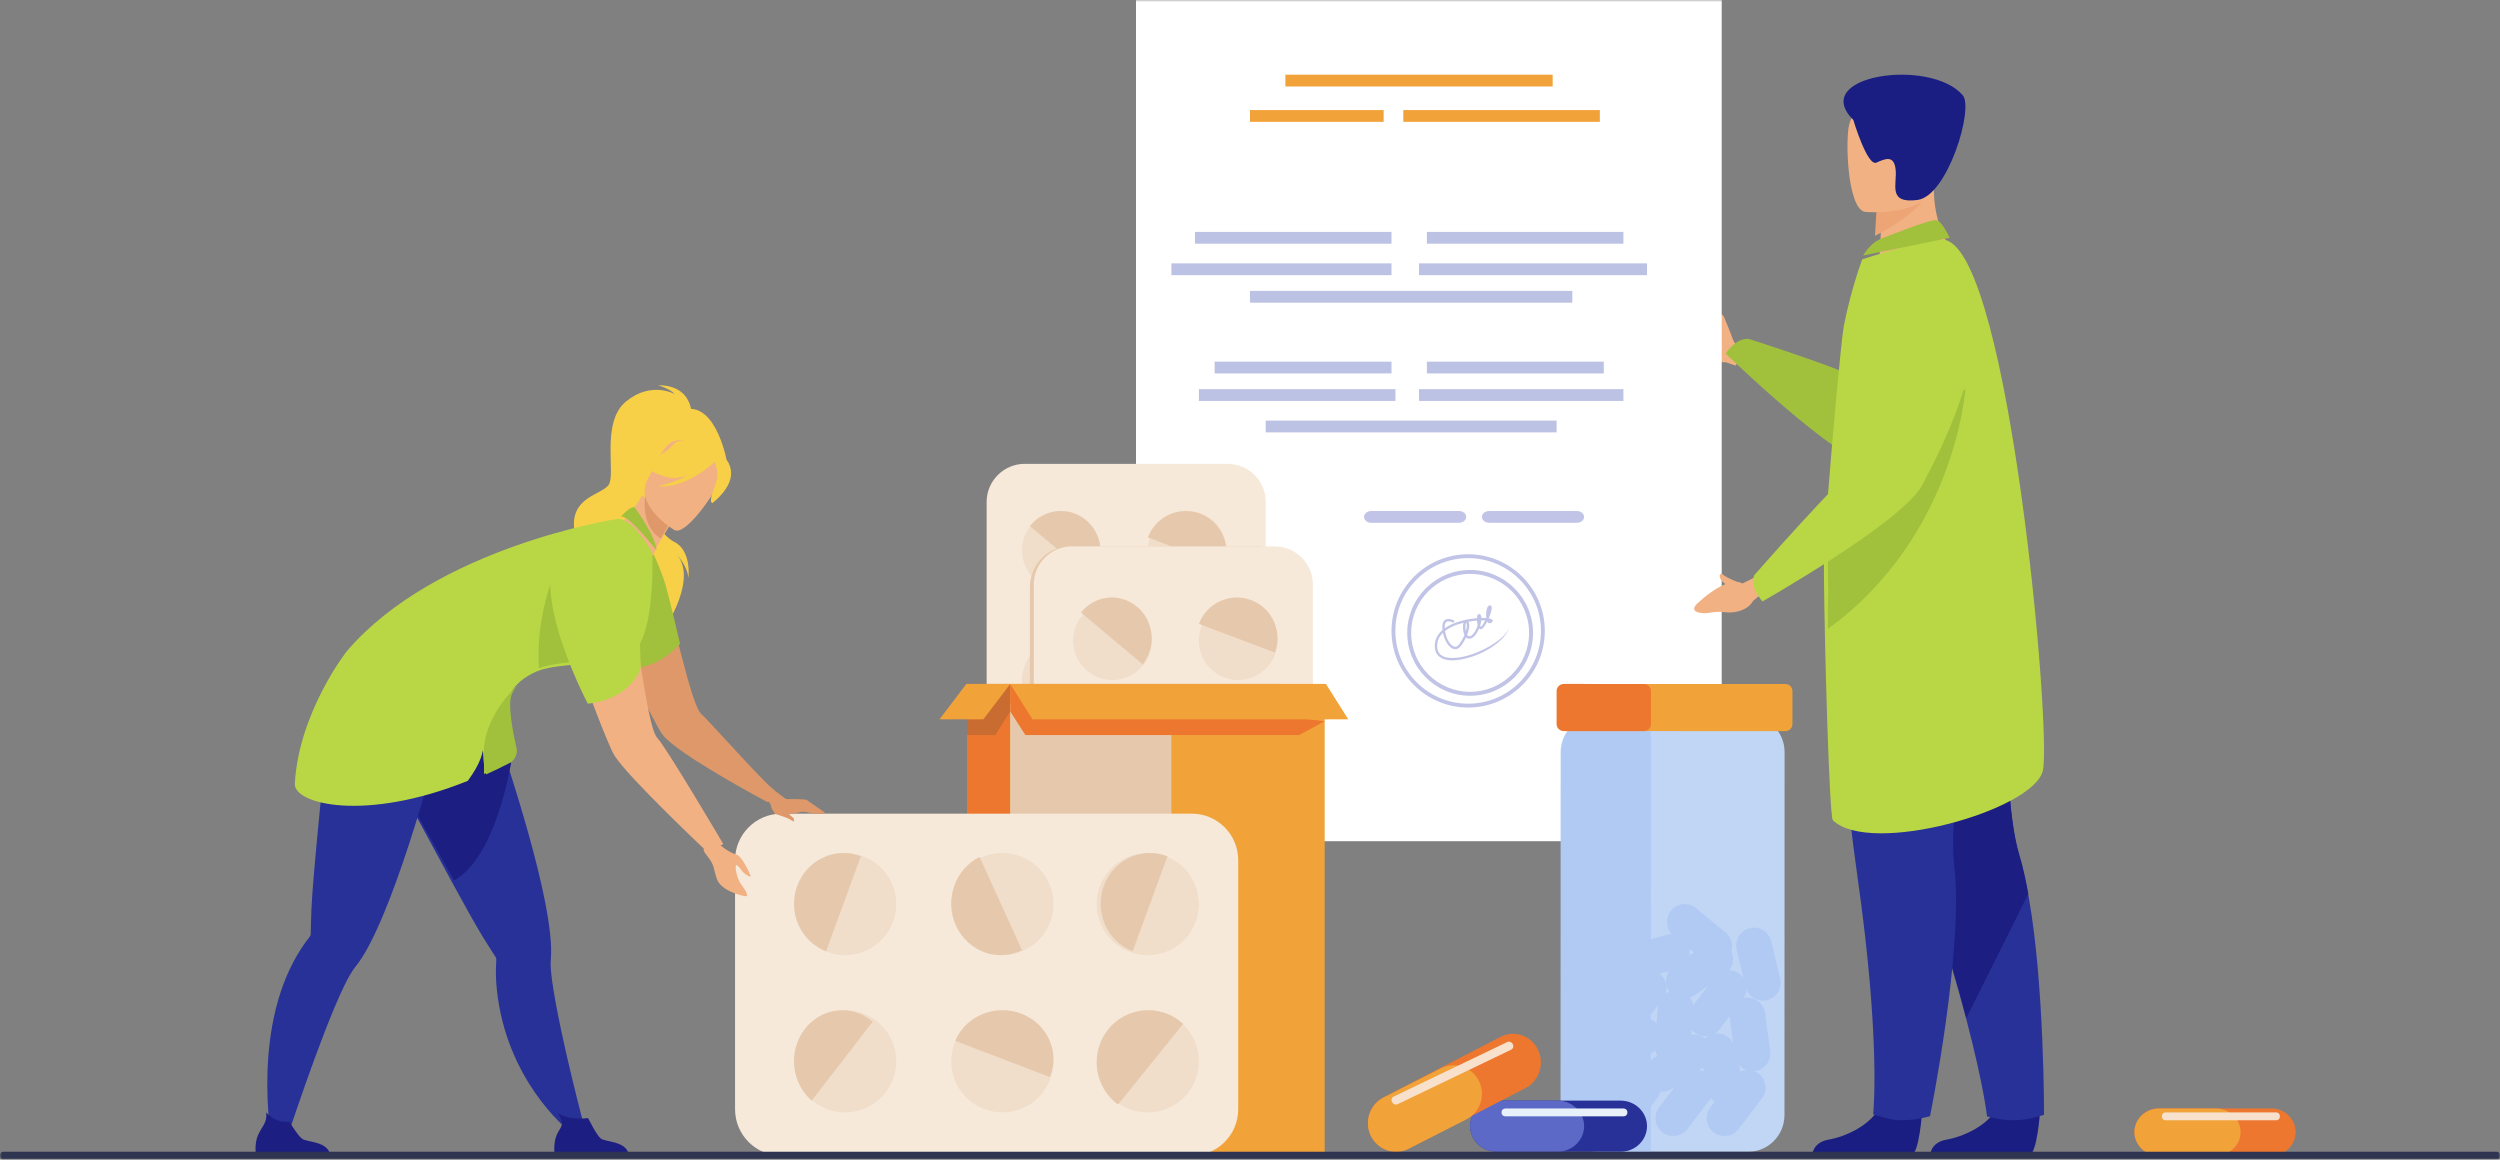 <?xml version="1.0" encoding="UTF-8"?>
<svg width="636px" height="295px" viewBox="0 0 636 295" version="1.1" xmlns="http://www.w3.org/2000/svg" xmlns:xlink="http://www.w3.org/1999/xlink">
    <rect x="0" y="0" width="636" height="295" fill="#808080" stroke="none"/>
    <title>illustration</title>
    <defs>
        <polygon id="path-1" points="0 295 636 295 636 0 0 0"></polygon>
    </defs>
    <g id="Industries" stroke="none" stroke-width="1" fill="none" fill-rule="evenodd">
        <g id="26--Pharmaceutical" transform="translate(-101, -4194)">
            <g id="illustration" transform="translate(101, 4194)">
                <path d="M440.939,86.528 C440.897,86.426 440.846,86.318 440.785,86.204 C440.583,85.408 438.816,81.185 438.621,80.722 C438.066,79.407 437.157,80.106 437.157,81.088 C437.157,81.392 437.286,83.56 437.211,83.874 C435.711,82.756 434.787,81.594 430.918,80.488 C430.918,80.488 427.967,79.506 429.386,82.514 C430.334,84.525 431.465,84.777 432.847,87.59 C434.229,90.403 436.783,92.336 439.067,92.16 L441.52,93 L444,89.29 L442.405,88.294 C441.742,87.88 441.244,87.254 440.939,86.528" id="Fill-1" fill="#F1B183"></path>
                <mask id="mask-2" fill="white">
                    <use xlink:href="#path-1"></use>
                </mask>
                <g id="Clip-4"></g>
                <polygon id="Fill-3" fill="#FFFFFF" mask="url(#mask-2)" points="289 214 438 214 438 0 289 0"></polygon>
                <polygon id="Fill-5" fill="#F1A33A" mask="url(#mask-2)" points="327 22 395 22 395 19 327 19"></polygon>
                <polygon id="Fill-6" fill="#F1A33A" mask="url(#mask-2)" points="318 31 352 31 352 28 318 28"></polygon>
                <polygon id="Fill-7" fill="#F1A33A" mask="url(#mask-2)" points="357 31 407 31 407 28 357 28"></polygon>
                <polygon id="Fill-8" fill="#BCC2E3" mask="url(#mask-2)" points="322 110 396 110 396 107 322 107"></polygon>
                <polygon id="Fill-9" fill="#BCC2E3" mask="url(#mask-2)" points="361 102 413 102 413 99 361 99"></polygon>
                <polygon id="Fill-10" fill="#BCC2E3" mask="url(#mask-2)" points="305 102 355 102 355 99 305 99"></polygon>
                <polygon id="Fill-11" fill="#BCC2E3" mask="url(#mask-2)" points="363 95 408 95 408 92 363 92"></polygon>
                <polygon id="Fill-12" fill="#BCC2E3" mask="url(#mask-2)" points="309 95 354 95 354 92 309 92"></polygon>
                <path d="M371.159,133 L348.841,133 C347.829,133 347,132.325 347,131.5 C347,130.675 347.829,130 348.841,130 L371.159,130 C372.171,130 373,130.675 373,131.5 C373,132.325 372.171,133 371.159,133" id="Fill-13" fill="#C1C4E6" mask="url(#mask-2)"></path>
                <path d="M401.159,133 L378.841,133 C377.829,133 377,132.325 377,131.5 C377,130.675 377.829,130 378.841,130 L401.159,130 C402.171,130 403,130.675 403,131.5 C403,132.325 402.171,133 401.159,133" id="Fill-14" fill="#C1C4E6" mask="url(#mask-2)"></path>
                <path d="M373.5,141.983 C363.29,141.983 354.983,150.29 354.983,160.5 C354.983,170.71 363.29,179.017 373.5,179.017 C383.71,179.017 392.017,170.71 392.017,160.5 C392.017,150.29 383.71,141.983 373.5,141.983 M373.5,180 C362.748,180 354,171.252 354,160.5 C354,149.748 362.748,141 373.5,141 C384.252,141 393,149.748 393,160.5 C393,171.252 384.252,180 373.5,180" id="Fill-15" fill="#C1C4E6" mask="url(#mask-2)"></path>
                <path d="M374,146.001 C365.73,146.001 359.001,152.73 359.001,161 C359.001,169.27 365.73,175.999 374,175.999 C382.27,175.999 388.999,169.27 388.999,161 C388.999,152.73 382.27,146.001 374,146.001 M374,177 C365.177,177 358,169.822 358,161 C358,152.177 365.177,145 374,145 C382.822,145 390,152.177 390,161 C390,169.822 382.822,177 374,177" id="Fill-16" fill="#C1C4E6" mask="url(#mask-2)"></path>
                <path d="M378.895,154.843 C378.841,154.999 378.79,155.219 378.751,155.478 C378.822,155.229 378.873,155.011 378.895,154.843 M372.975,158.346 C372.82,158.668 372.708,159.699 372.897,160.616 C373.203,159.61 373.266,158.74 372.975,158.346 M376.558,159.126 C376.653,159.411 376.738,159.466 376.739,159.467 C377.08,159.176 377.47,158.544 377.825,157.825 C377.535,157.814 377.208,157.813 376.853,157.822 C376.804,158.227 376.7,158.675 376.558,159.126 M373.232,161.514 C373.363,161.712 373.538,161.867 373.769,161.878 C374.232,161.897 374.788,161.407 375.292,160.53 C375.554,160.072 375.764,159.584 375.921,159.115 C375.82,158.734 375.767,158.29 375.75,157.881 C375.073,157.935 374.336,158.026 373.576,158.163 C373.972,158.929 373.742,160.224 373.232,161.514 M367.618,160.518 C367.939,162.648 369.011,164.212 369.921,164.495 C370.347,164.627 370.74,164.477 371.088,164.049 C371.68,163.322 372.191,162.425 372.558,161.55 C372.452,161.324 372.368,161.059 372.304,160.758 C372.157,160.056 372.133,159.093 372.307,158.432 C371.324,158.674 370.34,159 369.428,159.429 C368.73,159.757 368.126,160.121 367.618,160.518 M374.345,167.105 C372.312,167.76 370.329,168.102 368.77,167.973 C366.393,167.776 365.055,166.538 365.002,164.486 C364.959,162.858 365.639,161.432 366.971,160.276 C366.958,160.164 366.948,160.053 366.939,159.942 C366.852,158.794 367.098,158.031 367.672,157.675 C368.6,157.1 369.979,157.887 370.037,157.92 L369.729,158.445 C369.42,158.266 368.502,157.873 367.995,158.19 C367.557,158.463 367.504,159.214 367.543,159.824 C368.627,159.045 370.042,158.407 371.769,157.944 C373.045,157.599 374.466,157.371 375.75,157.267 C375.757,157.125 375.769,156.996 375.785,156.892 C375.827,156.61 375.925,156.28 376.204,156.215 C376.309,156.191 376.514,156.194 376.696,156.47 C376.813,156.648 376.872,156.903 376.883,157.208 C377.326,157.198 377.737,157.206 378.101,157.232 C378.104,157.224 378.107,157.217 378.111,157.209 C378.022,156.489 378.085,155.642 378.205,155.095 C378.36,154.392 378.613,154.037 378.968,154.002 C379.182,153.983 379.367,154.097 379.452,154.3 C379.651,154.776 379.278,156.064 378.738,157.299 C378.739,157.301 378.739,157.303 378.74,157.306 C379.246,157.391 379.59,157.53 379.698,157.725 C379.779,157.871 379.79,158.098 379.575,158.294 C379.166,158.669 378.84,158.575 378.682,158.485 C378.548,158.408 378.44,158.279 378.355,158.112 C377.946,158.916 377.501,159.603 377.151,159.894 C376.829,160.163 376.547,160.055 376.441,159.996 C376.386,159.966 376.334,159.924 376.286,159.874 C376.147,160.211 375.99,160.536 375.821,160.83 C375.183,161.945 374.464,162.519 373.741,162.484 C373.446,162.471 373.184,162.354 372.963,162.141 C372.563,163.001 372.061,163.82 371.562,164.431 C371.055,165.054 370.408,165.282 369.739,165.074 C368.555,164.706 367.483,163.003 367.082,160.984 C366.07,161.968 365.577,163.134 365.612,164.47 C365.657,166.221 366.737,167.195 368.821,167.368 C374.08,167.804 383.301,162.941 384,159.364 C383.431,162.273 379.056,165.588 374.345,167.105" id="Fill-17" fill="#C1C4E6" mask="url(#mask-2)"></path>
                <polygon id="Fill-18" fill="#BCC2E3" mask="url(#mask-2)" points="318 77 400 77 400 74 318 74"></polygon>
                <polygon id="Fill-19" fill="#BCC2E3" mask="url(#mask-2)" points="361 70 419 70 419 67 361 67"></polygon>
                <polygon id="Fill-20" fill="#BCC2E3" mask="url(#mask-2)" points="298 70 354 70 354 67 298 67"></polygon>
                <polygon id="Fill-21" fill="#BCC2E3" mask="url(#mask-2)" points="363 62 413 62 413 59 363 59"></polygon>
                <polygon id="Fill-22" fill="#BCC2E3" mask="url(#mask-2)" points="304 62 354 62 354 59 304 59"></polygon>
                <path d="M503.004,79.459 C503.004,79.459 515.683,127.018 477.134,119.113 C466.726,116.979 439,89.923 439,89.923 C439,89.923 441.668,85.801 444.953,86.238 C444.953,86.238 471.74,94.768 476.024,97.855 C478.397,99.565 481.106,72.621 489.311,73.004 C497.517,73.387 503.004,79.459 503.004,79.459" id="Fill-23" fill="#A1C13C" mask="url(#mask-2)"></path>
                <path d="M519,282.607 C519,282.607 518.293,293.818 516.088,293.979 C515.795,294 504.903,294 504.903,294 L491,293.921 C491,293.921 491.091,290.626 495.155,289.929 C499.219,289.232 506.021,286.423 508.483,281.14 C511.073,275.582 519,282.607 519,282.607" id="Fill-24" fill="#1A1E82" mask="url(#mask-2)"></path>
                <path d="M520,283.607 C520,283.607 515.789,285 512.5,285 C508.833,285 505.499,284.012 505.499,284.012 C505.499,284.012 504.706,276.433 500.343,259.732 C498.056,250.979 494.789,239.724 490.141,225.739 C477.291,187.087 473.383,164.476 473.026,162.334 C473.008,162.222 473,162.165 473,162.165 L473.042,162.147 L512.549,145 C512.549,145 507.666,198.271 513.895,218.718 C514.768,221.576 515.515,224.906 516.157,228.514 C520.091,250.724 520,283.607 520,283.607" id="Fill-25" fill="#273198" mask="url(#mask-2)"></path>
                <path d="M516,227.437 L500.235,259 C497.954,250.15 494.697,238.771 490.063,224.631 C477.252,185.552 473.356,162.691 473,160.526 C473.004,160.461 473.008,160.401 473.015,160.336 L512.403,143 C512.403,143 507.535,196.859 513.746,217.532 C514.616,220.422 515.361,223.789 516,227.437" id="Fill-26" fill="#1C1E82" mask="url(#mask-2)"></path>
                <path d="M489,282.607 C489,282.607 488.293,293.818 486.088,293.979 C485.795,294 474.903,294 474.903,294 L461,293.921 C461,293.921 461.091,290.626 465.155,289.929 C469.219,289.232 476.021,286.423 478.483,281.14 C481.073,275.582 489,282.607 489,282.607" id="Fill-27" fill="#1A1E82" mask="url(#mask-2)"></path>
                <path d="M467.011,146 C467.011,146 466.498,180.569 472.538,223.014 C478.577,265.459 476.53,283.476 476.53,283.476 C476.53,283.476 480.68,284.808 482.355,284.943 C486.621,285.287 490.996,283.953 490.996,283.953 C490.996,283.953 499.641,241.492 497.162,220.247 C494.684,199.003 509,147.347 509,147.347 L467.011,146 Z" id="Fill-28" fill="#273198" mask="url(#mask-2)"></path>
                <path d="M496,62.897 L489.168,69 L478,68.499 C478.027,67.584 478.231,63.777 478.42,60.329 C478.432,60.125 478.444,59.921 478.454,59.723 C478.618,56.788 478.762,54.266 478.762,54.266 L488.292,48.245 L491.846,46 C491.844,46.061 491.991,49.21 492.015,49.669 C492.422,57.828 496,62.897 496,62.897" id="Fill-29" fill="#F1B183" mask="url(#mask-2)"></path>
                <path d="M464.015,146.626 C464.172,164.943 465.386,207.795 466.28,208.667 C475.767,217.876 517.497,206.142 519.71,195.996 C521.919,185.85 511.302,65.904 495.097,61.113 C491.735,60.121 473.757,65.965 473.757,65.965 C473.757,65.965 470.939,73.382 469.089,82.833 C468.404,86.335 466.166,111.318 464.86,128.012 C464.516,132.462 464.233,136.323 464.067,139.03 C464,140.149 463.984,142.874 464.015,146.626" id="Fill-30" fill="#B9D745" mask="url(#mask-2)"></path>
                <path d="M489.822,49.774 C488.128,53.868 480.291,58.309 477,60 C477.012,59.8 477.024,59.6 477.034,59.405 C477.198,56.521 477.341,54.043 477.341,54.043 L486.849,48.127 C489.086,47.779 490.521,48.089 489.822,49.774" id="Fill-31" fill="#EDA575" mask="url(#mask-2)"></path>
                <path d="M474.495,53.915 C474.495,53.915 492.187,55.528 493.042,44.708 C493.896,33.888 496.755,26.809 485.496,25.321 C474.236,23.834 471.713,27.796 470.532,31.339 C469.351,34.883 469.915,53.216 474.495,53.915" id="Fill-32" fill="#F1B183" mask="url(#mask-2)"></path>
                <path d="M471.486,30.519 C471.486,30.519 475.039,42.428 477.376,41.367 C479.713,40.307 481.851,39.432 482.251,43.168 C482.652,46.904 480.136,51.869 487.809,50.87 C495.482,49.871 502.183,27.559 499.329,24.235 C491.092,14.643 460.092,19.112 471.486,30.519" id="Fill-33" fill="#1A1E82" mask="url(#mask-2)"></path>
                <path d="M478.542,60.744 C478.762,60.66 491.256,55.59 492.717,56.027 C494.179,56.463 496,60.5 496,60.5 L474,65 C474,65 475.731,61.815 478.542,60.744" id="Fill-34" fill="#A1C13C" mask="url(#mask-2)"></path>
                <path d="M465.018,160 C497.476,136.403 500,99 500,99 C484.557,107.759 469.893,122.237 465.134,138.152 C464.79,142.599 465.237,149.703 465.071,152.408 C465.003,153.527 464.988,156.25 465.018,160" id="Fill-35" fill="#A1C13C" mask="url(#mask-2)"></path>
                <path d="M443.255,148.446 C443.255,148.446 442.856,148.115 441.964,148.039 C441.194,147.771 439.051,146.787 438.683,146.44 C437.519,145.34 437.112,146.511 437.924,147.678 C438.099,147.931 438.729,148.362 438.949,148.603 C437.207,149.289 434.881,150.702 431.861,153.463 C431.861,153.463 429.444,155.493 432.71,155.936 C434.893,156.232 435.716,155.385 438.8,155.751 C441.884,156.117 444.875,154.967 445.971,152.872 L448,151.199 L446.271,146.957 L443.255,148.446 Z" id="Fill-36" fill="#F1B183" mask="url(#mask-2)"></path>
                <path d="M485.661,67.005 C485.661,67.005 520.116,65.345 488.958,123.493 C483.975,132.793 448.368,153 448.368,153 C448.368,153 445.021,149.364 446.285,146.327 C446.285,146.327 469.472,119.857 472.579,118.78 C475.336,117.825 474.767,85.597 477.232,77.825 C479.698,70.052 485.661,67.005 485.661,67.005" id="Fill-37" fill="#B9D745" mask="url(#mask-2)"></path>
                <path d="M444.788,293 L420.19,292.992 L407.178,292.989 C402.129,292.986 397.999,288.788 398,283.656 L398.029,191.324 C398.029,186.194 402.16,181.997 407.212,182 L418.751,182.004 L444.822,182.011 C449.871,182.011 454,186.21 454,191.342 L453.974,283.674 C453.971,288.804 449.84,293 444.788,293" id="Fill-38" fill="#C1D5F5" mask="url(#mask-2)"></path>
                <path d="M415.356,249.241 L412.9,252.454 L409.938,256.331 C409.924,256.349 409.913,256.368 409.9,256.386 L410.055,253.312 C410.059,253.233 410.056,253.156 410.055,253.078 C410.195,253.035 410.333,252.986 410.47,252.928 C412.313,252.157 413.378,250.288 413.233,248.392 C413.853,248.847 414.583,249.144 415.356,249.241 L415.356,249.241 Z M442.765,272.593 L442.416,271.133 L442.35,270.855 C442.84,271.457 443.476,271.928 444.198,272.215 C443.705,272.263 443.22,272.388 442.765,272.593 L442.765,272.593 Z M433.207,271.535 L433.457,272.583 C433.054,272.402 432.632,272.284 432.204,272.228 L433.207,271.535 Z M411.916,277.122 L412.428,275.881 C412.802,274.975 412.854,274.015 412.645,273.123 C412.749,273.063 412.852,273.003 412.952,272.934 L420.978,267.389 C421.03,267.353 421.076,267.313 421.126,267.276 C421.235,267.716 421.408,268.133 421.636,268.516 L420.207,269.503 C419.246,270.167 418.626,271.145 418.38,272.207 C416.871,272.061 415.321,272.667 414.337,273.954 L411.916,277.122 Z M420.087,257.964 L421.832,255.68 C421.807,255.821 421.787,255.964 421.776,256.11 L421.445,260.303 C420.791,259.711 419.99,259.334 419.146,259.194 L420.087,257.964 Z M424.591,247.065 C423.597,248.565 423.546,250.586 424.625,252.153 C424.644,252.181 424.667,252.206 424.688,252.234 C424.359,252.361 424.046,252.522 423.758,252.718 C423.963,252.072 424.024,251.394 423.936,250.735 C423.784,249.583 423.196,248.49 422.207,247.732 C422.203,247.728 422.198,247.726 422.194,247.722 L424.591,247.065 Z M433.706,264.22 C432.751,263.421 431.51,263.056 430.295,263.19 L430.392,261.969 C430.607,262.232 430.851,262.476 431.132,262.692 C432.134,263.46 433.361,263.739 434.524,263.572 C434.224,263.756 433.952,263.976 433.706,264.22 L433.706,264.22 Z M430.747,255.739 C430.631,255.034 430.352,254.377 429.945,253.815 C430.282,253.688 430.61,253.524 430.919,253.31 L434.485,250.847 L430.747,255.739 Z M429.763,241.365 L430.903,242.309 L429.73,243.12 C429.853,242.555 429.87,241.96 429.763,241.365 L429.763,241.365 Z M440.055,258.94 L440.941,265.446 C440.557,264.664 439.963,264.021 439.244,263.58 C438.369,263.042 437.314,262.8 436.243,262.952 C436.706,262.669 437.128,262.303 437.475,261.847 L440.019,258.519 C440.025,258.658 440.036,258.799 440.055,258.94 L440.055,258.94 Z M409.563,263.066 L409.647,261.403 C409.933,261.886 410.31,262.324 410.78,262.685 C410.957,262.821 411.143,262.936 411.332,263.041 L409.259,264.473 C409.43,264.033 409.538,263.561 409.563,263.066 L409.563,263.066 Z M450.339,267.391 L449.681,262.554 L449.021,257.714 C448.854,256.481 448.195,255.426 447.272,254.723 C446.349,254.021 445.16,253.668 443.927,253.836 C443.79,253.855 443.657,253.882 443.525,253.912 C443.977,253.258 444.233,252.519 444.303,251.77 C445.141,253.783 447.345,254.96 449.528,254.437 C451.949,253.857 453.455,251.399 452.876,248.974 L451.741,244.226 L450.607,239.476 C450.318,238.265 449.558,237.281 448.57,236.673 C447.582,236.065 446.364,235.832 445.153,236.122 C442.732,236.703 441.227,239.162 441.806,241.585 L443.515,248.741 C443.256,248.368 442.938,248.028 442.559,247.738 C441.779,247.14 440.862,246.841 439.946,246.815 C440.394,246.235 440.69,245.559 440.82,244.852 C440.989,243.928 440.871,242.954 440.448,242.072 C440.96,240.374 440.449,238.451 439.005,237.256 L431.49,231.034 C429.571,229.445 426.706,229.718 425.12,231.64 C423.653,233.418 423.779,236.005 425.323,237.641 C424.925,237.639 424.52,237.686 424.118,237.796 L419.416,239.085 L419.415,239.085 L414.714,240.374 C413.078,240.822 411.896,242.128 411.516,243.676 L411.022,242.492 L409.144,237.987 C408.184,235.686 405.521,234.59 403.224,235.552 C400.927,236.513 399.833,239.18 400.793,241.481 L402.672,245.986 L403.876,248.874 C402.28,249.51 401.109,251.031 401.017,252.854 L400.771,257.73 L400.525,262.608 C400.462,263.852 400.914,265.01 401.691,265.872 C402.469,266.734 403.572,267.301 404.815,267.364 C405.346,267.391 405.86,267.319 406.343,267.172 C405.874,268.114 405.744,269.201 405.983,270.235 C405.149,270.718 404.459,271.463 404.065,272.418 L402.203,276.93 L400.341,281.444 C399.866,282.595 399.905,283.838 400.349,284.911 C400.794,285.984 401.644,286.888 402.794,287.364 C404.589,288.108 406.598,287.593 407.848,286.239 C408.143,286.938 408.613,287.571 409.254,288.063 C411.231,289.579 414.084,289.199 415.597,287.219 L418.56,283.342 L421.524,279.464 C421.926,278.937 422.19,278.347 422.33,277.738 C423.361,277.841 424.431,277.597 425.345,276.966 L426.122,276.429 L425.047,277.836 L422.084,281.713 C420.571,283.693 420.95,286.551 422.927,288.067 C424.904,289.583 427.757,289.203 429.271,287.223 L432.233,283.346 L435.196,279.468 C435.235,279.418 435.266,279.365 435.302,279.314 C435.541,279.7 435.834,280.043 436.169,280.336 L435.114,281.717 C433.601,283.697 433.98,286.555 435.957,288.071 C437.934,289.587 440.787,289.207 442.3,287.227 L448.227,279.472 C448.982,278.483 449.265,277.272 449.113,276.12 C448.96,274.969 448.372,273.875 447.384,273.117 C447.046,272.858 446.681,272.659 446.303,272.509 C446.358,272.504 446.412,272.502 446.468,272.495 C448.934,272.158 450.676,269.862 450.339,267.391 L450.339,267.391 Z" id="Fill-39" fill="#B1CAF4" mask="url(#mask-2)"></path>
                <path d="M419.931,293 L406.485,292.996 C401.266,292.994 396.999,288.795 397,283.663 L397.029,191.324 C397.03,186.195 401.299,181.997 406.519,182 L418.444,182.004 C419.428,183.663 420.001,185.647 420,187.772 L419.969,292.068 C419.969,292.383 419.956,292.693 419.931,293" id="Fill-40" fill="#B1CAF4" mask="url(#mask-2)"></path>
                <path d="M454.191,186 L418.858,185.989 L398.805,185.982 C397.81,185.984 396.999,185.189 397,184.218 L397.002,175.763 C397.003,174.794 397.815,173.999 398.809,174 L418.834,174.005 L418.838,174.006 L454.195,174.016 C455.187,174.016 456,174.809 456,175.78 L455.998,184.235 C455.997,185.206 455.185,186.001 454.191,186" id="Fill-41" fill="#F1A33A" mask="url(#mask-2)"></path>
                <path d="M418.192,186 L397.832,185.993 C396.822,185.994 395.999,185.199 396,184.227 L396.002,175.764 C396.003,174.794 396.827,173.999 397.836,174 L418.168,174.006 L418.172,174.006 C419.177,174.008 420,174.802 420,175.771 L419.998,184.234 C419.996,185.197 419.188,185.986 418.192,186" id="Fill-42" fill="#ED772F" mask="url(#mask-2)"></path>
                <path d="M584,287.999 C584,289.649 583.314,291.148 582.207,292.237 C581.101,293.325 579.577,294 577.9,294 L549.098,294 C545.744,294 543,291.299 543,287.999 C543,286.349 543.686,284.85 544.791,283.762 C545.897,282.676 547.421,282 549.098,282 L577.9,282 C581.254,282 584,284.7 584,287.999" id="Fill-43" fill="#ED772F" mask="url(#mask-2)"></path>
                <path d="M570,287.999 C570,289.649 569.291,291.148 568.151,292.237 C567.008,293.325 565.434,294 563.702,294 L549.298,294 C545.834,294 543,291.299 543,287.999 C543,286.349 543.709,284.85 544.849,283.762 C545.992,282.676 547.566,282 549.298,282 L563.702,282 C567.166,282 570,284.7 570,287.999" id="Fill-44" fill="#F1A33A" mask="url(#mask-2)"></path>
                <path d="M579.112,285 L550.888,285 C550.4,285 550,284.596 550,284.101 L550,283.899 C550,283.404 550.4,283 550.888,283 L579.112,283 C579.6,283 580,283.404 580,283.899 L580,284.101 C580,284.596 579.6,285 579.112,285" id="Fill-45" fill="#F7E0CC" mask="url(#mask-2)"></path>
                <path d="M322,127.67 L322,214.33 C322,219.647 317.641,224 312.309,224 L260.691,224 C259.31,224 257.995,223.708 256.801,223.181 C253.394,221.679 251,218.27 251,214.33 L251,127.67 C251,122.35 255.362,118 260.691,118 L312.309,118 C317.641,118 322,122.35 322,127.67" id="Fill-46" fill="#F6E9DA" mask="url(#mask-2)"></path>
                <path d="M298.486,149.36 C293.315,147.418 290.7,141.654 292.641,136.486 C294.581,131.318 300.344,128.699 305.514,130.641 C310.683,132.582 313.3,138.346 311.359,143.514 C309.419,148.683 303.654,151.3 298.486,149.36" id="Fill-47" fill="#F0DDCA" mask="url(#mask-2)"></path>
                <path d="M311.338,144 L292,136.719 C294.005,131.365 299.958,128.653 305.3,130.664 C310.639,132.674 313.343,138.646 311.338,144" id="Fill-48" fill="#E6C9AC" mask="url(#mask-2)"></path>
                <path d="M263.677,147.747 C259.397,144.253 258.762,137.954 262.254,133.677 C265.746,129.399 272.044,128.76 276.324,132.254 C280.602,135.746 281.239,142.047 277.747,146.324 C274.255,150.602 267.954,151.239 263.677,147.747" id="Fill-49" fill="#F0DDCA" mask="url(#mask-2)"></path>
                <path d="M277.714,147 L262,133.829 C265.542,129.374 271.93,128.709 276.271,132.347 C280.61,135.984 281.256,142.545 277.714,147" id="Fill-50" fill="#E6C9AC" mask="url(#mask-2)"></path>
                <path d="M298.486,213.359 C293.315,211.418 290.7,205.654 292.641,200.486 C294.581,195.318 300.344,192.699 305.514,194.641 C310.683,196.581 313.3,202.346 311.359,207.514 C309.419,212.683 303.654,215.3 298.486,213.359" id="Fill-51" fill="#F0DDCA" mask="url(#mask-2)"></path>
                <path d="M311.338,209 L292,201.719 C294.005,196.365 299.958,193.653 305.3,195.664 C310.639,197.674 313.343,203.646 311.338,209" id="Fill-52" fill="#E6C9AC" mask="url(#mask-2)"></path>
                <path d="M263.677,211.747 C259.397,208.253 258.762,201.954 262.254,197.676 C265.746,193.399 272.044,192.76 276.324,196.254 C280.602,199.746 281.239,206.047 277.747,210.324 C274.255,214.602 267.954,215.239 263.677,211.747" id="Fill-53" fill="#F0DDCA" mask="url(#mask-2)"></path>
                <path d="M277.714,212 L262,198.829 C265.542,194.374 271.93,193.709 276.271,197.347 C280.61,200.984 281.256,207.545 277.714,212" id="Fill-54" fill="#E6C9AC" mask="url(#mask-2)"></path>
                <path d="M306.282,182.034 C301.29,184.4 295.33,182.27 292.966,177.281 C290.601,172.293 292.727,166.331 297.719,163.965 C302.707,161.601 308.67,163.729 311.035,168.718 C313.399,173.707 311.271,179.67 306.282,182.034" id="Fill-55" fill="#F0DDCA" mask="url(#mask-2)"></path>
                <path d="M311,169.006 L292.964,178 C290.604,172.76 292.726,166.499 297.708,164.014 C302.688,161.531 308.64,163.766 311,169.006" id="Fill-56" fill="#E6C9AC" mask="url(#mask-2)"></path>
                <path d="M260.718,169.285 C262.771,164.157 268.589,161.667 273.715,163.719 C278.84,165.77 281.334,171.587 279.281,176.715 C277.23,181.84 271.41,184.333 266.285,182.282 C261.16,180.23 258.667,174.41 260.718,169.285" id="Fill-57" fill="#F0DDCA" mask="url(#mask-2)"></path>
                <path d="M266,183.255 L273.584,164 C278.816,166.128 281.361,172.162 279.266,177.481 C277.172,182.797 271.232,185.383 266,183.255" id="Fill-58" fill="#E6C9AC" mask="url(#mask-2)"></path>
                <path d="M321,139 L321,213.991 C321,218.945 317.055,223 312.231,223 L265.519,223 C264.27,223 263.08,222.728 262,222.237 L262,149.381 C262,146.402 263.238,143.705 265.213,141.808 C265.943,141.106 266.774,140.512 267.681,140.055 C269.019,139.38 270.52,139 272.105,139 L321,139 Z" id="Fill-59" fill="#E6C9AC" mask="url(#mask-2)"></path>
                <path d="M263,235.33 L263,148.67 C263,143.351 267.361,139 272.69,139 L324.31,139 C329.639,139 334,143.351 334,148.67 L334,235.33 C334,240.649 329.639,245 324.31,245 L272.69,245 C267.361,245 263,240.649 263,235.33" id="Fill-60" fill="#F6E9DA" mask="url(#mask-2)"></path>
                <path d="M311.486,172.36 C306.315,170.418 303.7,164.654 305.641,159.486 C307.581,154.318 313.344,151.699 318.514,153.641 C323.683,155.582 326.3,161.346 324.359,166.514 C322.419,171.683 316.654,174.3 311.486,172.36" id="Fill-61" fill="#F0DDCA" mask="url(#mask-2)"></path>
                <path d="M324.338,166 L305,158.719 C307.005,153.365 312.958,150.653 318.3,152.664 C323.639,154.674 326.343,160.646 324.338,166" id="Fill-62" fill="#E6C9AC" mask="url(#mask-2)"></path>
                <path d="M276.677,170.747 C272.397,167.253 271.762,160.954 275.254,156.677 C278.746,152.399 285.044,151.76 289.324,155.254 C293.602,158.746 294.239,165.047 290.747,169.324 C287.255,173.602 280.954,174.239 276.677,170.747" id="Fill-63" fill="#F0DDCA" mask="url(#mask-2)"></path>
                <path d="M290.714,169 L275,155.829 C278.542,151.374 284.93,150.709 289.271,154.347 C293.61,157.984 294.256,164.545 290.714,169" id="Fill-64" fill="#E6C9AC" mask="url(#mask-2)"></path>
                <path d="M311.486,235.359 C306.315,233.418 303.7,227.654 305.641,222.486 C307.581,217.318 313.344,214.699 318.514,216.641 C323.683,218.581 326.3,224.346 324.359,229.514 C322.419,234.683 316.654,237.3 311.486,235.359" id="Fill-65" fill="#F0DDCA" mask="url(#mask-2)"></path>
                <path d="M324.338,230 L305,222.719 C307.005,217.365 312.958,214.653 318.3,216.664 C323.639,218.674 326.343,224.646 324.338,230" id="Fill-66" fill="#E6C9AC" mask="url(#mask-2)"></path>
                <path d="M276.677,233.747 C272.397,230.253 271.762,223.954 275.254,219.676 C278.746,215.399 285.044,214.76 289.324,218.254 C293.602,221.746 294.239,228.047 290.747,232.324 C287.255,236.602 280.954,237.239 276.677,233.747" id="Fill-67" fill="#F0DDCA" mask="url(#mask-2)"></path>
                <path d="M290.714,233 L275,219.829 C278.542,215.374 284.93,214.709 289.271,218.347 C293.61,221.984 294.256,228.545 290.714,233" id="Fill-68" fill="#E6C9AC" mask="url(#mask-2)"></path>
                <path d="M319.282,205.034 C314.291,207.4 308.33,205.27 305.966,200.281 C303.601,195.293 305.727,189.331 310.719,186.965 C315.707,184.601 321.67,186.729 324.035,191.718 C326.399,196.707 324.271,202.67 319.282,205.034" id="Fill-69" fill="#F0DDCA" mask="url(#mask-2)"></path>
                <path d="M324,191.006 L305.964,200 C303.604,194.76 305.726,188.499 310.708,186.014 C315.688,183.531 321.64,185.766 324,191.006" id="Fill-70" fill="#E6C9AC" mask="url(#mask-2)"></path>
                <path d="M273.718,192.285 C275.771,187.157 281.589,184.667 286.715,186.719 C291.84,188.77 294.334,194.587 292.281,199.715 C290.23,204.84 284.41,207.333 279.285,205.282 C274.16,203.231 271.667,197.41 273.718,192.285" id="Fill-71" fill="#F0DDCA" mask="url(#mask-2)"></path>
                <path d="M279,205.255 L286.584,186 C291.816,188.128 294.361,194.162 292.266,199.481 C290.172,204.797 284.232,207.383 279,205.255" id="Fill-72" fill="#E6C9AC" mask="url(#mask-2)"></path>
                <polygon id="Fill-73" fill="#ED772F" mask="url(#mask-2)" points="246 294 326 294 326 174 246 174"></polygon>
                <polygon id="Fill-74" fill="#F1A33A" mask="url(#mask-2)" points="257 294 337 294 337 174 257 174"></polygon>
                <polygon id="Fill-75" fill="#C86C31" mask="url(#mask-2)" points="257 180.987 253.215 187 246 187 246 174 256.999 174"></polygon>
                <polygon id="Fill-76" fill="#F1A33A" mask="url(#mask-2)" points="250.157 183 239 183 245.842 174 257 174"></polygon>
                <polygon id="Fill-77" fill="#E6C9AC" mask="url(#mask-2)" points="298 294 257 294 257 179 298 182.988"></polygon>
                <polygon id="Fill-78" fill="#ED772F" mask="url(#mask-2)" points="337 183.486 330.509 187 260.856 187 257 180.987 257 174"></polygon>
                <polygon id="Fill-79" fill="#F1A33A" mask="url(#mask-2)" points="343 183 262.674 183 257 174 337.326 174"></polygon>
                <path d="M167.087,142.977 C164.979,136.093 155.811,134.803 152.122,140.96 C151.458,142.067 151.039,143.34 151.002,144.797 C150.799,152.868 166.453,184.108 168.531,186.871 C172.314,191.902 195.148,204 195.148,204 L200,203.281 C200,203.281 197.256,201.528 194.416,198.645 C188.549,192.69 179.997,183.008 178.43,181.667 C175.741,179.365 171.09,156.046 167.087,142.977" id="Fill-80" fill="#DE9869" mask="url(#mask-2)"></path>
                <path d="M303.24,294 L198.76,294 C192.292,294 187,288.694 187,282.21 L187,218.79 C187,212.305 192.292,207 198.76,207 L303.24,207 C309.708,207 315,212.305 315,218.79 L315,282.21 C315,288.694 309.708,294 303.24,294" id="Fill-81" fill="#F6E9DA" mask="url(#mask-2)"></path>
                <path d="M227.167,234.568 C224.643,241.291 217.15,244.69 210.432,242.167 C203.713,239.644 200.309,232.153 202.833,225.431 C205.356,218.713 212.85,215.31 219.569,217.833 C226.287,220.355 229.69,227.85 227.167,234.568" id="Fill-82" fill="#F0DDCA" mask="url(#mask-2)"></path>
                <path d="M219,217.827 L210.159,242 C203.658,239.494 200.364,232.053 202.806,225.375 C205.247,218.701 212.499,215.321 219,217.827" id="Fill-83" fill="#E6C9AC" mask="url(#mask-2)"></path>
                <path d="M225.071,278.221 C220.529,283.784 212.34,284.609 206.78,280.07 C201.219,275.53 200.388,267.342 204.93,261.779 C209.47,256.218 217.661,255.39 223.221,259.929 C228.782,264.469 229.61,272.66 225.071,278.221" id="Fill-84" fill="#F0DDCA" mask="url(#mask-2)"></path>
                <path d="M222,259.92 L206.505,280 C201.264,275.474 200.481,267.311 204.762,261.764 C209.04,256.22 216.759,255.395 222,259.92" id="Fill-85" fill="#E6C9AC" mask="url(#mask-2)"></path>
                <path d="M304.167,234.568 C301.643,241.291 294.15,244.69 287.432,242.167 C280.713,239.644 277.309,232.153 279.833,225.431 C282.356,218.713 289.85,215.31 296.569,217.833 C303.287,220.355 306.69,227.85 304.167,234.568" id="Fill-86" fill="#F0DDCA" mask="url(#mask-2)"></path>
                <path d="M297,217.827 L288.159,242 C281.658,239.494 278.364,232.053 280.806,225.375 C283.247,218.701 290.499,215.321 297,217.827" id="Fill-87" fill="#E6C9AC" mask="url(#mask-2)"></path>
                <path d="M302.07,278.221 C297.685,283.594 289.899,284.548 284.362,280.514 C284.164,280.376 283.971,280.226 283.779,280.07 C278.218,275.532 277.389,267.344 281.93,261.779 C286.468,256.218 294.659,255.389 300.221,259.931 C300.41,260.086 300.593,260.243 300.773,260.408 C305.834,265.024 306.455,272.849 302.07,278.221" id="Fill-88" fill="#F0DDCA" mask="url(#mask-2)"></path>
                <path d="M301,260.478 L284.417,281 C284.217,280.859 284.023,280.706 283.829,280.547 C278.21,275.915 277.373,267.558 281.961,261.878 C286.546,256.201 294.822,255.356 300.442,259.991 C300.633,260.15 300.818,260.31 301,260.478" id="Fill-89" fill="#E6C9AC" mask="url(#mask-2)"></path>
                <path d="M266.744,224.433 C269.82,230.922 267.051,238.671 260.566,241.744 C254.08,244.818 246.33,242.055 243.255,235.566 C240.181,229.08 242.948,221.328 249.433,218.255 C255.919,215.181 263.671,217.948 266.744,224.433" id="Fill-90" fill="#F0DDCA" mask="url(#mask-2)"></path>
                <path d="M249.207,218 L260,241.732 C253.712,244.837 246.198,242.045 243.217,235.489 C240.237,228.937 242.919,221.105 249.207,218" id="Fill-91" fill="#E6C9AC" mask="url(#mask-2)"></path>
                <path d="M250.171,282.066 C243.504,279.398 240.267,271.834 242.934,265.171 C245.601,258.508 253.163,255.266 259.83,257.934 C266.492,260.601 269.733,268.167 267.066,274.829 C264.399,281.492 256.834,284.733 250.171,282.066" id="Fill-92" fill="#F0DDCA" mask="url(#mask-2)"></path>
                <path d="M267.069,274 L243,264.791 C245.66,258.438 253.202,255.347 259.851,257.891 C266.496,260.434 269.728,267.647 267.069,274" id="Fill-93" fill="#E6C9AC" mask="url(#mask-2)"></path>
                <path d="M174.262,104.139 C174.39,103.62 163.084,109.294 162.511,109.936 C157.208,115.87 158.72,123.614 161.754,123.688 C163.7,123.736 163.323,127 163.323,127 L185,117.748 C185,117.748 182.39,102.391 174.262,104.139" id="Fill-94" fill="#F7D047" mask="url(#mask-2)"></path>
                <path d="M175.985,106.303 C175.985,106.303 176.753,98 167.397,98 C167.397,98 170.232,98.762 171.699,100.288 C171.699,100.288 165.732,96.814 159.238,102.152 C152.744,107.49 156.779,120.877 154.804,123.419 C152.829,125.96 145.14,126.469 146.079,134.688 C147.019,142.906 170.485,153.2 168.978,160 C168.978,160 178.174,146.595 171.599,140.477 C171.599,140.477 174.804,143.471 175.13,147.03 C175.13,147.03 176,140.082 171.542,137.86 C167.596,135.893 164.364,128.701 164.706,127.415 C165.048,126.13 175.985,106.303 175.985,106.303" id="Fill-95" fill="#F7D047" mask="url(#mask-2)"></path>
                <path d="M149,288 L144.347,287.313 C144.347,287.313 128.7,274.819 126.37,251.507 C126.133,249.134 126.083,246.726 126.259,244.299 C126.28,244.019 126.249,243.739 126.097,243.503 C126.097,243.502 126.095,243.5 126.092,243.497 C125.591,242.725 124.344,240.793 122.657,238.044 C120.993,235.337 118.147,230.218 115.015,224.473 C109.374,214.129 102.805,201.757 100.552,197.817 C93.373,185.258 96.834,176.813 96.834,176.813 C96.834,176.813 116.86,174.824 122.348,170 L124.324,173.061 C124.324,173.061 128.663,192.362 128.458,192.452 C128.671,193.108 128.888,193.776 129.109,194.456 C132.533,205.076 136.472,218.35 138.619,229.16 C139.826,235.242 140.466,240.542 140.122,244.153 C140.004,245.391 140.148,247.295 140.476,249.644 C142.415,263.497 149,288 149,288" id="Fill-96" fill="#273198" mask="url(#mask-2)"></path>
                <path d="M160,294 L141.104,294 C141.104,294 140.651,290.987 141.638,288.701 C142.584,286.508 143.931,286.438 141.81,283 C143.011,284.294 146.871,284.828 149.602,284.444 C149.937,285.012 151.76,288.821 152.879,289.661 C154.113,290.589 159.62,290.258 160,294" id="Fill-97" fill="#1C1E82" mask="url(#mask-2)"></path>
                <path d="M130,194.244 C128.258,203.56 124.145,219.065 115.527,224 C109.733,213.745 102.988,201.481 100.675,197.575 C93.303,185.125 96.856,176.754 96.856,176.754 C96.856,176.754 117.421,174.782 123.057,170 L125.086,173.034 C125.086,173.034 129.542,192.168 129.331,192.257 C129.551,192.907 129.774,193.57 130,194.244" id="Fill-98" fill="#1C1E82" mask="url(#mask-2)"></path>
                <path d="M116.934,178.315 L117,174.673 C109.735,175.588 91.951,166 91.951,166 C91.951,166 84.351,171.05 83.311,185.472 C82.803,192.511 79.59,222.281 79.235,231.17 C79.105,234.392 79.062,236.692 79.048,237.61 C79.049,237.615 79.049,237.617 79.049,237.619 C79.044,237.9 78.913,238.147 78.74,238.369 C77.237,240.278 75.933,242.3 74.803,244.397 C63.718,265.002 69.515,293 69.515,293 L72.089,292.346 C72.089,292.346 81.463,263.322 87.589,250.767 C88.628,248.638 89.573,246.982 90.363,246.023 C92.666,243.228 95.095,238.481 97.489,232.769 C102.015,221.97 106.408,207.72 109.541,196.685 C109.763,196.726 116.934,178.315 116.934,178.315" id="Fill-99" fill="#273198" mask="url(#mask-2)"></path>
                <path d="M158.536,153.969 C146.81,151.245 154.302,134.568 154.981,134.861 C156.606,134.526 160.174,131.639 163.366,126 L163.798,126.378 L171,132.769 C171,132.769 169.335,135.255 167.935,137.689 C166.84,139.595 165.91,141.473 166.058,142.118 C166.637,142.579 161.664,154.696 158.536,153.969" id="Fill-100" fill="#F1B183" mask="url(#mask-2)"></path>
                <path d="M166.256,141 C166.256,141 168.239,145.149 169.296,148.742 C170.354,152.336 173,163.765 173,163.765 C173,163.765 167.543,170.369 159.951,169.984 C159.951,169.984 155.869,163.207 157.307,157.088 C158.746,150.968 166.256,141 166.256,141" id="Fill-101" fill="#A1C13C" mask="url(#mask-2)"></path>
                <path d="M171,132.215 C171,132.215 169.411,134.629 168.075,137 C163.802,134.283 163.798,128.827 164.127,126 L171,132.215 Z" id="Fill-102" fill="#DE9869" mask="url(#mask-2)"></path>
                <path d="M171.604,134.87 C171.604,134.87 161.051,128.679 164.809,121.811 C168.567,114.942 169.736,109.517 176.632,113.179 C183.529,116.841 183.392,120.251 182.667,122.865 C181.941,125.479 174.446,136.303 171.604,134.87" id="Fill-103" fill="#F1B183" mask="url(#mask-2)"></path>
                <path d="M185.926,119.543 C185.412,116.59 183.849,116.308 182.759,116.505 C178.615,109.926 171.845,112.493 171.845,112.493 C168.228,116.85 163,117.594 163,117.594 C163,117.594 164.302,119.92 169.668,121.36 C171.306,121.8 173.167,121.533 174.961,120.953 C171.238,122.946 167.345,123.709 167.345,123.709 C174.416,124.33 181.143,118.125 181.841,117.461 C182.167,118.423 182.739,120.436 182.397,121.908 C181.931,123.908 180.082,127.531 181.211,128 C181.211,128 186.697,123.972 185.926,119.543" id="Fill-104" fill="#F7D047" mask="url(#mask-2)"></path>
                <path d="M84,294 L65.104,294 C65.104,294 64.651,291.025 65.638,288.769 C66.584,286.604 68.065,285.62 67.71,283 C68.911,284.277 70.868,285.706 73.6,285.327 C73.934,285.887 75.76,288.887 76.879,289.716 C78.113,290.633 83.62,290.306 84,294" id="Fill-105" fill="#1C1E82" mask="url(#mask-2)"></path>
                <path d="M159.604,166.878 C157.103,167.755 153.594,168.238 150.003,168.629 C144.892,169.191 139.614,169.573 136.85,170.684 C136.31,170.9 134.738,171.561 133.163,172.709 L133.163,172.712 C133.163,172.712 133.124,172.736 133.055,172.794 C132.533,173.176 132.011,173.619 131.531,174.117 C130.798,174.876 130.158,175.762 129.748,176.779 C128.734,179.298 130.076,186.282 130.936,190.101 C131.283,191.636 130.562,193.224 129.171,193.949 C127.228,194.96 125.318,195.895 123.441,196.748 C123.342,196.793 123.245,196.836 123.146,196.881 C123.164,196.493 123.17,196.107 123.17,195.731 C123.173,193.096 122.841,190.905 122.841,190.905 C122.379,193.564 120.638,196.436 119.015,198.645 C92.93,209.175 74.705,204.597 75.004,199.352 C76.033,181.141 88.241,165.652 88.241,165.652 C111.01,139.017 157.067,132.005 157.067,132.005 C157.067,132.005 159.272,131.738 161.934,134.956 C165.763,139.591 165.953,140.799 165.953,140.799 C165.953,140.799 166.964,164.295 159.604,166.878" id="Fill-106" fill="#B9D745" mask="url(#mask-2)"></path>
                <path d="M150,167.929 C144.99,168.495 139.817,168.882 137.108,170 C136,152.878 143.809,140 143.809,140 C143.809,140 148.903,161.45 150,167.929" id="Fill-107" fill="#A1C13C" mask="url(#mask-2)"></path>
                <path d="M155.923,137 C155.923,137 143.086,138.272 142.057,146.634 C141.028,154.996 154.364,189.055 156.274,192.139 C159.751,197.754 180.226,217 180.226,217 L184,214.707 C184,214.707 169.477,190.059 167.228,187.753 C163.698,184.131 160.27,139.897 155.923,137" id="Fill-108" fill="#F1B183" mask="url(#mask-2)"></path>
                <path d="M162.486,153.117 C162.486,153.117 163.842,131.611 146.903,136.811 C129.963,142.011 149.532,179 149.532,179 C149.532,179 159.474,178.523 163,170.094 L162.486,153.117 Z" id="Fill-109" fill="#B9D745" mask="url(#mask-2)"></path>
                <path d="M131.387,190.244 C131.745,191.805 131.001,193.418 129.566,194.156 C127.561,195.183 125.591,196.133 123.654,197 C123.552,196.673 123.458,196.331 123.374,195.967 C123.069,194.615 122.929,192.999 123.035,191.062 C123.483,182.869 129.115,176.665 132,174 C131.244,174.771 130.584,175.672 130.16,176.705 C129.115,179.265 130.5,186.364 131.387,190.244" id="Fill-110" fill="#A1C13C" mask="url(#mask-2)"></path>
                <path d="M158,131.412 C158,131.412 160.031,128.922 161.404,129.002 C161.404,129.002 166.955,136.54 167,140 C167,140 160.076,131.062 158,131.412" id="Fill-111" fill="#A1C13C" mask="url(#mask-2)"></path>
                <path d="M209.995,206.983 C209.995,206.983 207.226,207.041 206.629,206.941 C206.042,206.842 205.258,206.545 204.47,206.512 C203.694,206.479 202.982,206.772 202.254,206.946 C202.145,206.973 202.035,206.983 201.924,206.983 L197.332,206.983 C197.332,206.983 196.872,206.727 196.368,205.781 C196.15,205.371 196.121,204.396 195.625,204.074 C192.845,202.264 200.244,203.289 200.244,203.289 C200.244,203.289 204.89,203.19 205.319,203.564 C206.083,204.234 210.167,206.727 209.995,206.983" id="Fill-112" fill="#DE9869" mask="url(#mask-2)"></path>
                <path d="M197.079,207.04 C197.079,207.04 200.134,207.904 200.964,208.458 L201.841,209 C201.841,209 202.348,208.446 201.55,207.83 C201.128,207.505 199.964,206.555 199.927,205.464 C199.889,204.374 196.439,205.327 197.079,207.04" id="Fill-113" fill="#DE9869" mask="url(#mask-2)"></path>
                <path d="M183.4,215.134 C183.4,215.134 185.548,216.945 187.181,217.327 C188.815,217.71 190.671,222.148 190.968,222.782 C191.265,223.416 189.409,222.5 188.666,221.42 C187.924,220.34 187.417,219.917 187.2,220.152 C186.983,220.387 187.33,223.346 188.567,224.99 C189.805,226.634 190.547,228.09 189.656,227.996 C188.766,227.902 183.469,226.681 182.38,223.628 C181.291,220.575 182.09,220.468 179.587,217.327 C177.084,214.187 183.4,215.134 183.4,215.134" id="Fill-114" fill="#F1B183" mask="url(#mask-2)"></path>
                <path d="M419,286.499 C419,288.286 418.246,289.91 417.033,291.089 C415.818,292.268 414.146,293 412.305,293 L380.692,293 C377.011,293 374,290.073 374,286.499 C374,284.712 374.754,283.087 375.965,281.908 C377.179,280.732 378.852,280 380.692,280 L412.305,280 C415.986,280 419,282.925 419,286.499" id="Fill-115" fill="#273198" mask="url(#mask-2)"></path>
                <path d="M403,286.499 C403,288.286 402.238,289.91 401.014,291.089 C399.786,292.268 398.096,293 396.236,293 L380.765,293 C377.044,293 374,290.073 374,286.499 C374,284.712 374.762,283.087 375.987,281.908 C377.214,280.732 378.904,280 380.765,280 L396.236,280 C399.956,280 403,282.925 403,286.499" id="Fill-116" fill="#5C69C6" mask="url(#mask-2)"></path>
                <path d="M413.053,284 L382.947,284 C382.427,284 382,283.596 382,283.101 L382,282.899 C382,282.404 382.427,282 382.947,282 L413.053,282 C413.574,282 414,282.404 414,282.899 L414,283.101 C414,283.596 413.574,284 413.053,284" id="Fill-117" fill="#E8F0FA" mask="url(#mask-2)"></path>
                <path d="M391.255,267.019 C392.127,268.811 392.207,270.808 391.635,272.582 C391.062,274.357 389.839,275.907 388.1,276.805 L358.236,292.232 C354.759,294.028 350.488,292.563 348.745,288.979 C347.874,287.186 347.794,285.19 348.364,283.416 C348.937,281.644 350.16,280.094 351.899,279.196 L381.763,263.768 C385.24,261.972 389.513,263.434 391.255,267.019" id="Fill-118" fill="#ED772F" mask="url(#mask-2)"></path>
                <path d="M376.244,275.012 C377.128,276.8 377.209,278.793 376.631,280.563 C376.051,282.335 374.81,283.882 373.047,284.778 L358.382,292.234 C354.855,294.027 350.523,292.564 348.756,288.987 C347.872,287.198 347.791,285.205 348.369,283.435 C348.95,281.666 350.191,280.119 351.954,279.222 L366.62,271.767 C370.146,269.974 374.477,271.434 376.244,275.012" id="Fill-119" fill="#F1A33A" mask="url(#mask-2)"></path>
                <path d="M384.44,267.039 L355.573,280.898 C355.073,281.137 354.46,280.942 354.21,280.463 L354.107,280.267 C353.857,279.789 354.061,279.201 354.56,278.961 L383.427,265.103 C383.927,264.863 384.54,265.058 384.79,265.537 L384.893,265.733 C385.143,266.211 384.939,266.799 384.44,267.039" id="Fill-120" fill="#F7E0CC" mask="url(#mask-2)"></path>
                <path d="M635.264,295 L0.737,295 C0.332,295 0,294.605 0,294.121 L0,293.879 C0,293.395 0.332,293 0.737,293 L635.264,293 C635.669,293 636,293.395 636,293.879 L636,294.121 C636,294.605 635.669,295 635.264,295" id="Fill-121" fill="#2F3550" mask="url(#mask-2)"></path>
            </g>
        </g>
    </g>
</svg>